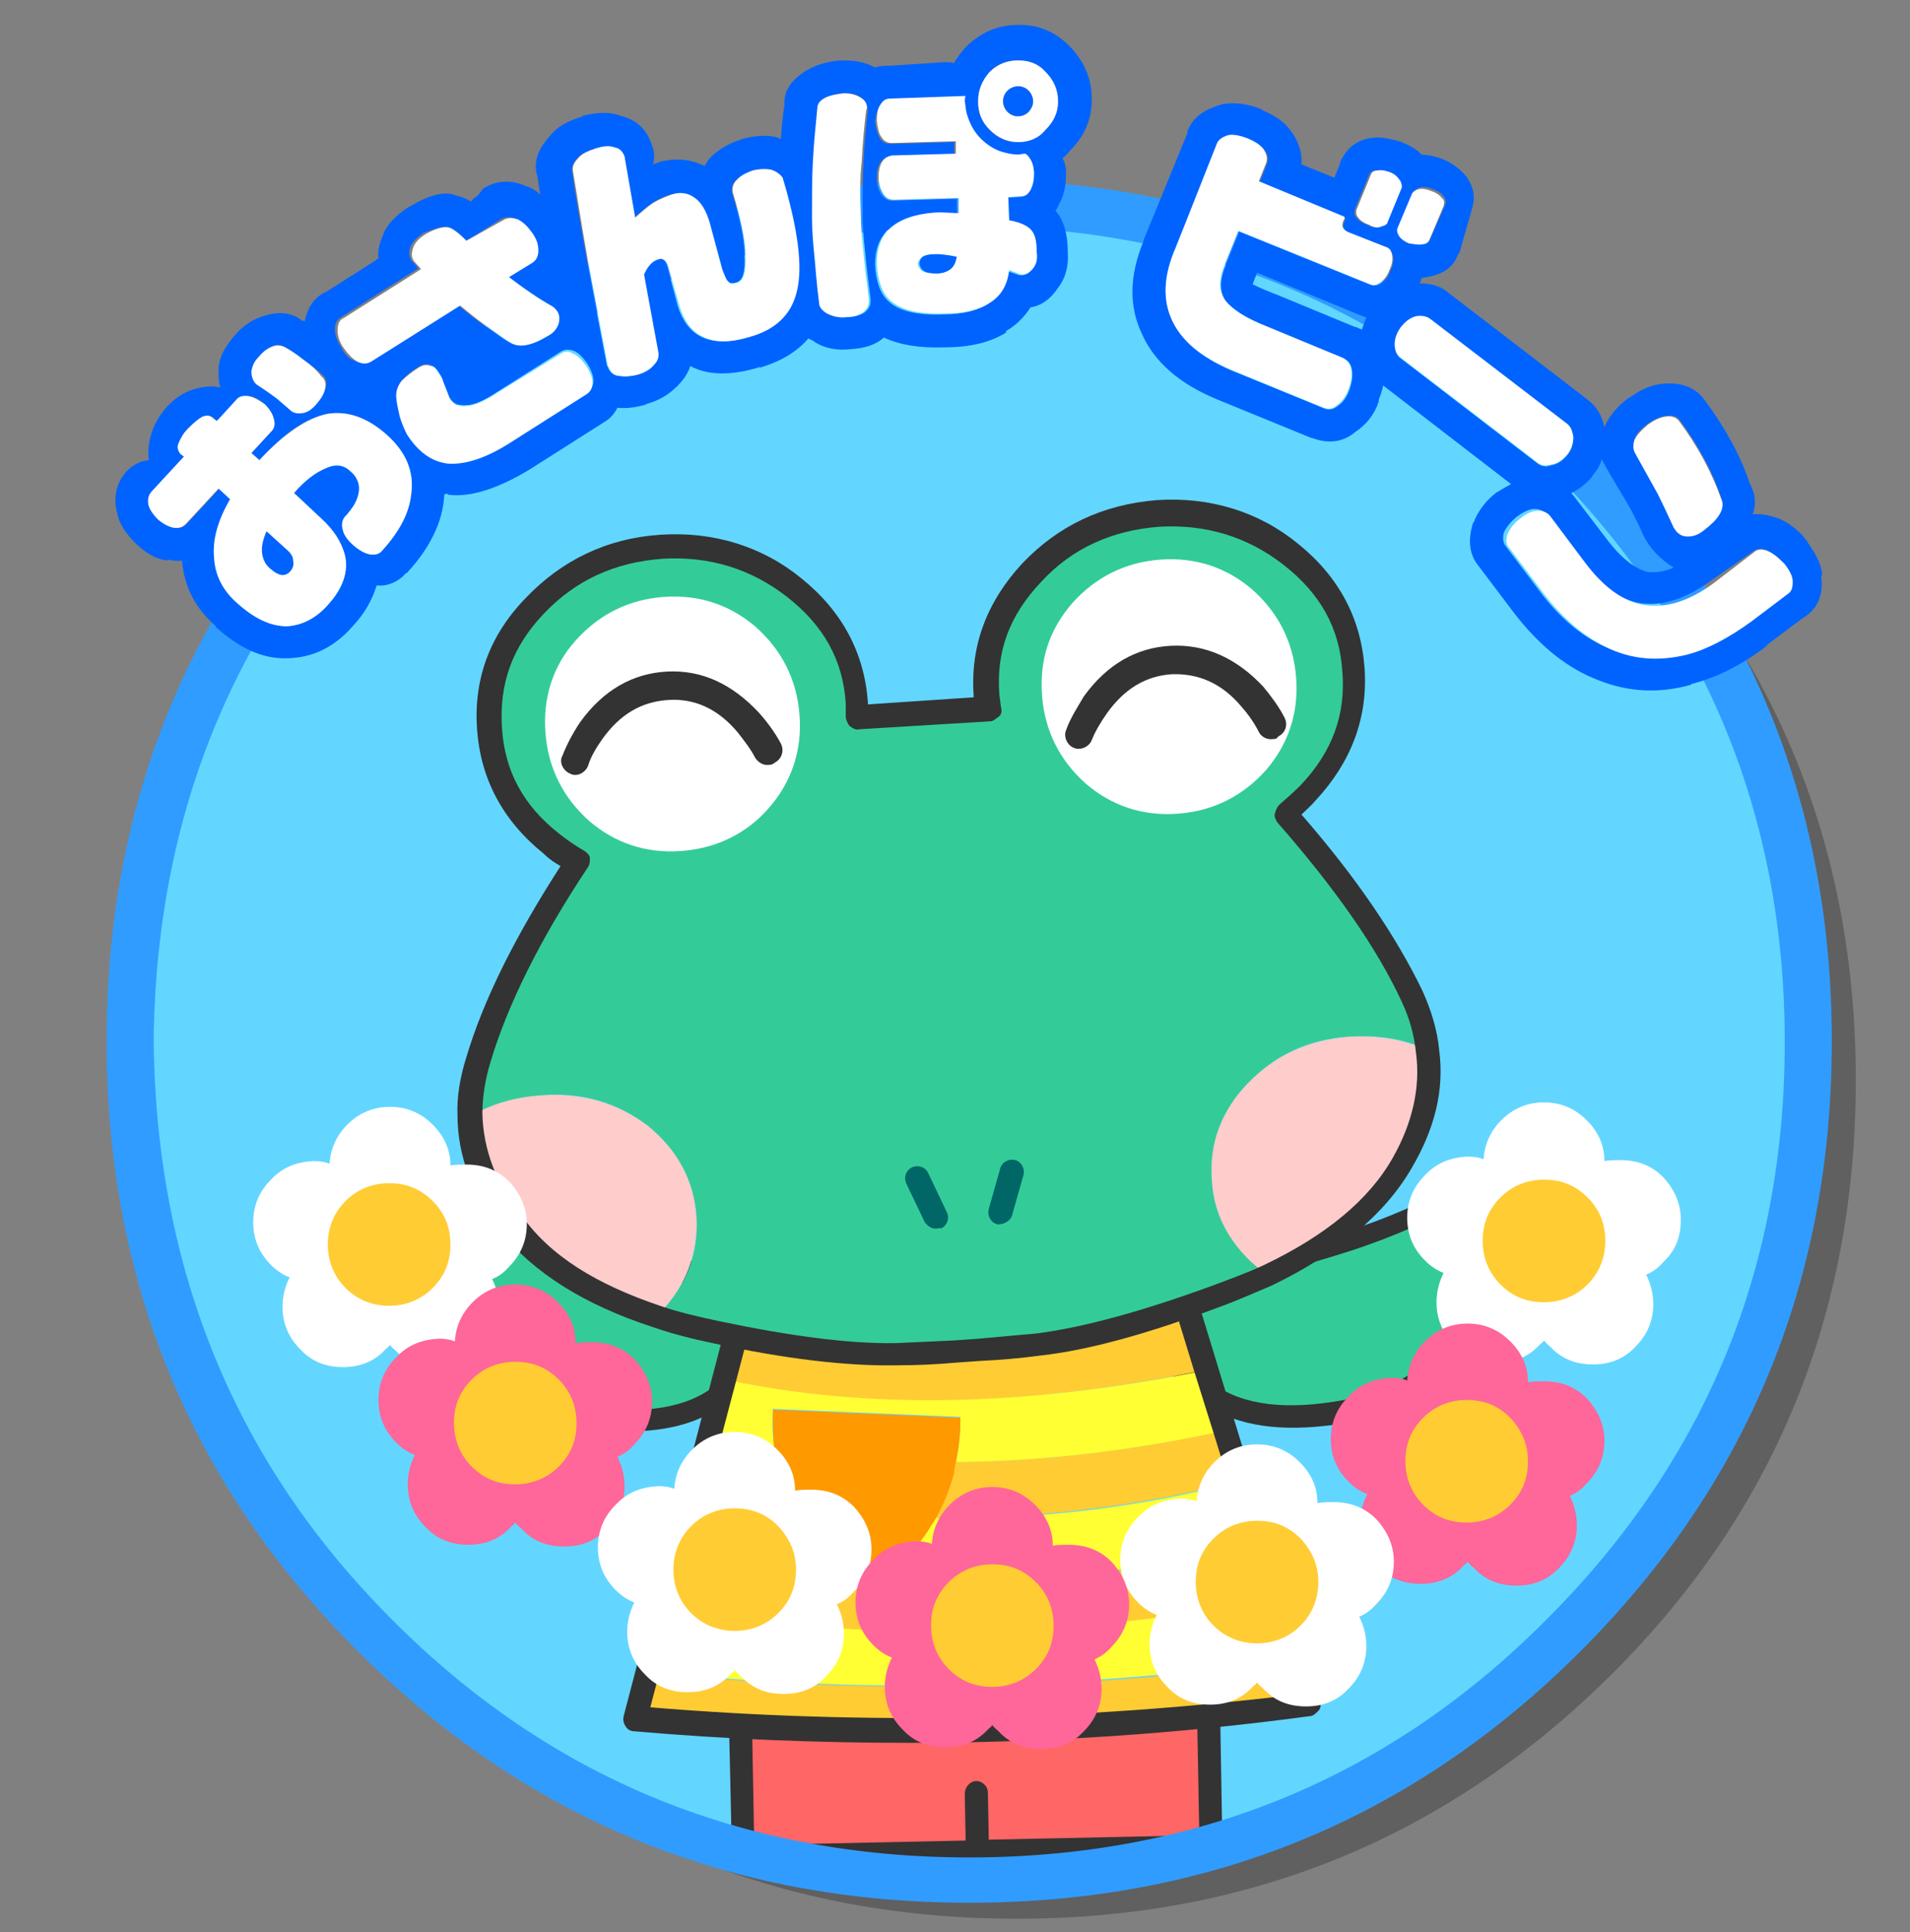 <?xml version="1.0" encoding="utf-8"?>
<!-- Generator: Adobe Illustrator 25.4.1, SVG Export Plug-In . SVG Version: 6.00 Build 0)  -->
<svg version="1.1" id="レイヤー_1" xmlns="http://www.w3.org/2000/svg" xmlns:xlink="http://www.w3.org/1999/xlink" x="0px"
	 y="0px" viewBox="0 0 215 217.5" style="enable-background:new 0 0 215 217.5;" xml:space="preserve">
<rect x="0" y="0" width="215" height="217.5" fill="#808080" stroke="none"/>
<style type="text/css">
	.st0{opacity:0.25;enable-background:new    ;}
	.st1{fill:#63D6FF;}
	.st2{fill:#FF6666;}
	.st3{fill:#333333;}
	.st4{fill:#33CC99;}
	.st5{fill:#FFCC33;}
	.st6{fill:#FFFF33;}
	.st7{fill:#FF9900;}
	.st8{fill:#FFCCCC;}
	.st9{fill:#006666;}
	.st10{fill:#FFFFFF;}
	.st11{fill:#FF6699;}
	.st12{fill:#319CFF;}
	.st13{fill:#0063FF;}
</style>
<g>
	<path class="st0" d="M181.4,54.8c-18.4-18.4-40.7-27.5-66.9-27.5S66,36.4,47.6,54.8s-27.5,40.6-27.5,66.9s9.2,48.5,27.5,66.9
		S88.3,216,114.5,216s48.5-9.2,66.9-27.5s27.5-40.6,27.5-66.9S199.8,73.1,181.4,54.8z"/>
	<path class="st1" d="M176,50.4c-18.4-18.4-40.7-27.5-66.9-27.5S60.6,32,42.2,50.4S14.6,91,14.6,117.2s9.2,48.5,27.5,66.9
		s40.7,27.5,66.9,27.5s48.5-9.2,66.9-27.5s27.5-40.6,27.5-66.9S194.4,68.7,176,50.4z"/>
	<path class="st2" d="M110.1,208.6l-26.5,0.5l-0.3-17.7l52.8-1l0.3,17.7L110.1,208.6L110,202L110.1,208.6z"/>
	<path class="st3" d="M83.7,210.5c-0.3,0-0.7-0.1-0.9-0.4c-0.3-0.2-0.4-0.6-0.4-0.9L82,191.4c0-0.7,0.6-1.4,1.3-1.4l0,0
		c0.7,0,1.3,0.6,1.3,1.3l0.3,16.4l23.8-0.5l-0.1-5.3c0-0.7,0.6-1.4,1.3-1.4l0,0c0.7,0,1.3,0.6,1.3,1.3l0.1,5.3l23.7-0.5l-0.3-16.4
		c0-0.7,0.6-1.4,1.3-1.4l0,0c0.7,0,1.3,0.6,1.3,1.3l0.3,17.7c0,0.4-0.1,0.7-0.4,1s-0.6,0.4-0.9,0.4l-26.4,0.5l0,0L83.7,210.5
		L83.7,210.5z"/>
	<path class="st4" d="M84.9,148.7c-1.1-2.7-3.6-4.5-7.4-5.3c-3.4-0.7-7.2-1.6-11.4-2.6c-4.2-1-8.8-2.6-13.8-5
		c-5-2.3-7.9-2.5-8.5-0.6s1.2,6.2,5.4,12.8c4.3,6.7,9.7,10.6,16.7,11.6c6.8,1,12,0.2,15.6-2.6C84.8,154.1,86,151.3,84.9,148.7z"/>
	<path class="st3" d="M65.5,160.7c-7.2-1.1-13.1-5.2-17.4-12.1c-5.9-9.3-6-12.3-5.5-14c0.2-0.9,0.8-1.5,1.7-1.9
		c1.7-0.8,4.4-0.3,8.5,1.7c4.9,2.3,9.5,3.9,13.6,4.9c4.2,1,8,1.9,11.3,2.6l0,0c4.3,1,7,3.1,8.3,6.2c1.3,3.2-0.1,6.5-4,9.6
		C78.3,160.8,72.7,161.8,65.5,160.7L65.5,160.7z M46.7,135.1c-0.9-0.1-1.3,0-1.5,0.1c-0.1,0.1-0.2,0.2-0.3,0.4
		c-0.2,0.7-0.2,3.2,5.3,11.8c4,6.3,9.2,10,15.8,10.9l0,0c6.5,1,11.4,0.2,14.6-2.4c4.5-3.6,3.5-5.9,3.2-6.7c-1-2.4-3.1-3.8-6.6-4.7
		c-3.4-0.7-7.2-1.6-11.4-2.6c-4.3-1-9-2.8-14.1-5C49.2,135.7,47.7,135.2,46.7,135.1z"/>
	<path class="st4" d="M131.9,148.7c1-2.6,3.4-4.6,7.2-5.6c3.4-0.8,7.1-1.9,11.4-3c4.2-1.1,8.7-3,13.6-5.5c4.9-2.4,7.8-2.8,8.5-0.9
		c0.6,1.9-0.9,6.3-4.9,13.1c-4,6.8-9.3,10.9-16.2,12.2c-6.8,1.4-12,0.6-15.7-2C132.3,154.2,131,151.5,131.9,148.7z"/>
	<path class="st3" d="M149.3,160.5c-6,0.7-10.7-0.2-14.1-2.7c-4.1-3-5.6-6.2-4.4-9.4c1.1-3.2,3.8-5.3,8.1-6.4l0,0
		c3.3-0.8,7.1-1.9,11.3-3c4.1-1.1,8.6-3,13.4-5.4c4.1-2,6.7-2.7,8.4-2.1c0.8,0.3,1.4,0.9,1.7,1.8c0.6,1.5,0.5,4.6-5,14.1
		c-4.1,7.2-9.9,11.4-16.9,12.8C150.9,160.3,150.1,160.4,149.3,160.5z M139.4,144.3c-3.4,0.9-5.5,2.6-6.3,4.9
		c-0.3,0.8-1.1,3.2,3.5,6.6c3.3,2.4,8.2,3,14.7,1.8c6.5-1.2,11.5-5,15.3-11.6c5.1-8.8,5-11.3,4.7-12.1c0-0.2-0.1-0.3-0.2-0.3
		c-0.4-0.1-2-0.4-6.4,1.9c-5,2.5-9.6,4.4-13.9,5.7C146.7,142.5,142.9,143.4,139.4,144.3z"/>
	<path class="st5" d="M74.7,181.4l1.5-5.8c22.3,3.4,44.3,3,65.8-1.3l1.8,5.7C121.2,184.4,98.1,184.9,74.7,181.4 M71.6,193.5l1.4-5.2
		c24.7,2.5,48.9,2,72.9-1.4l1.5,5.2C122.2,195.2,96.9,195.7,71.6,193.5 M87.3,164.3c0.3,2,0.8,3.8,1.5,5.5c-3.5-0.4-7.1-1-10.6-1.8
		l1.6-5.8c2.4,0.5,4.8,0.8,7.3,1.1C87.1,163.7,87.2,164,87.3,164.3 M81.6,155.3l1.5-5.8c17.4,2.2,34.4,1.8,51-1l1.7,5.7
		C115.4,158.4,97.3,158.8,81.6,155.3 M107.3,165.8c0.1-0.4,0.2-0.8,0.2-1.2c10-0.1,20.2-1.3,30.4-3.6l1.7,5.7
		c-11.5,2.9-23,4.3-34.5,4.2C106.1,169.4,106.8,167.7,107.3,165.8z"/>
	<path class="st6" d="M73,188.2l1.8-6.9c23.4,3.5,46.4,3.1,69.1-1.4l2,6.8C121.9,190.2,97.6,190.7,73,188.2 M83.1,149.6l1.2-4.4
		l48.5-1l1.3,4.4C117.5,151.4,100.5,151.7,83.1,149.6 M78.2,168c3.5,0.8,7,1.3,10.6,1.8c0.2,0.6,0.5,1.2,0.8,1.7
		c0.2,0.2,0.3,0.4,0.6,0.6c1.8,3,4.1,4.6,6.8,4.7c2.5,0.1,4.7-1,6.7-3.5c0.3-0.4,0.6-0.8,0.9-1.3c0.2-0.3,0.5-0.7,0.7-1.1
		c11.6,0.2,23.1-1.2,34.5-4.2l2.3,7.5c-21.5,4.3-43.4,4.7-65.8,1.3L78.2,168 M107.6,164.6c0.3-1.5,0.5-3,0.5-4.7c0-0.1,0-0.2,0-0.4
		L87,158.6c0,0.1,0,0.2,0,0.4c-0.1,1.5,0,3,0.2,4.3c-2.5-0.3-4.9-0.7-7.3-1.1l1.8-6.9c15.7,3.4,33.8,3.1,54.3-1.1l2.1,6.8
		C127.7,163.3,117.6,164.5,107.6,164.6z"/>
	<path class="st7" d="M107.6,164.6c-0.1,0.4-0.2,0.8-0.2,1.2c-0.5,1.9-1.2,3.6-2.1,5.2c-0.2,0.4-0.5,0.7-0.7,1.1
		c-0.3,0.5-0.6,0.9-0.9,1.3c-2,2.4-4.2,3.6-6.7,3.5c-2.7-0.1-5-1.7-6.8-4.7c-0.2-0.2-0.4-0.4-0.6-0.6c-0.3-0.5-0.5-1.1-0.8-1.7
		c-0.8-1.7-1.3-3.5-1.5-5.5c-0.1-0.3-0.1-0.6-0.1-1c-0.2-1.4-0.2-2.8-0.2-4.3c0-0.1,0-0.2,0-0.4l21.1,0.9c0,0.1,0,0.3,0,0.4
		C108.1,161.6,107.9,163.1,107.6,164.6z"/>
	<path class="st3" d="M102.4,196.2c-10.3,0-20.7-0.4-31-1.3c-0.4,0-0.8-0.2-1-0.6c-0.2-0.3-0.3-0.7-0.2-1.1l11.5-44l0,0l0,0l0,0
		l1.2-4.4c0.2-0.7,0.9-1.2,1.6-1s1.1,0.9,1,1.6l-12.3,46.8c24.1,2,48.4,1.5,72.4-1.4l-7.2-23.7l0,0l-1.8-5.8l0,0l-2.1-6.7l0,0
		l-3.1-10.1c-0.2-0.7,0.2-1.5,0.9-1.7s1.5,0.2,1.7,0.9l6.9,22.6l0,0l7.7,25.2c0.1,0.4,0.1,0.8-0.2,1.1s-0.6,0.6-1,0.6
		C132.6,195.2,117.5,196.2,102.4,196.2z"/>
	<path class="st8" d="M142.7,143.5c-0.3-0.2-0.5-0.3-0.8-0.5c-3.5-2.7-5.3-6.1-5.5-10.2c-0.3-4.1,1-7.8,4.1-10.9
		c3-3.1,6.8-4.8,11.3-5.2c3.2-0.2,6.2,0.3,8.9,1.5c0.5,4.2-0.5,8.3-2.7,12.5C155,135.9,150,140,142.7,143.5 M52.9,125.7
		c2.3-1.4,5-2.2,8-2.4c4.5-0.3,8.6,0.8,12,3.4c3.4,2.7,5.3,6.1,5.5,10.2c0.2,4.1-1.1,7.8-4.1,10.9c-0.2,0.1-0.3,0.2-0.5,0.4
		c-7.4-2.3-12.9-5.7-16.4-10.2C54.5,134.1,52.9,129.9,52.9,125.7z"/>
	<path class="st4" d="M96.4,79.3c0,0.5,0,1,0,1.5l14.8-1.1c-0.2-0.5-0.2-1-0.2-1.5c-0.4-5.2,1.3-9.8,5.1-13.8
		c3.7-4,8.5-6.2,14.2-6.6c5.7-0.4,10.7,1.2,15.1,4.5c4.3,3.4,6.6,7.7,7,13c0.4,5.2-1.4,9.9-5.1,13.8c-0.8,0.9-1.7,1.6-2.6,2.3
		c6.6,7.4,11.4,14.3,14.3,20.6c1,2.1,1.5,4.1,1.7,6.2c-2.7-1.3-5.6-1.7-8.9-1.5c-4.6,0.3-8.3,2.1-11.3,5.2c-3,3.1-4.4,6.8-4.1,10.9
		c0.2,4.1,2.2,7.5,5.5,10.2c0.2,0.2,0.4,0.3,0.8,0.5c-1.9,0.9-3.9,1.7-6,2.5c-7.9,2.9-14.5,4.7-19.9,5.3c-2.2,0.3-4.5,0.5-6.6,0.6
		c-0.1,0-0.3,0-0.4,0.1l-2.1,0.2c-0.1,0-0.2,0-0.3,0c-2.2,0.2-4.4,0.3-6.6,0.3c-5.4,0.1-12.3-0.8-20.4-2.5c-2.4-0.5-4.6-1-6.6-1.8
		c0.1-0.1,0.3-0.2,0.5-0.4c3-3.1,4.4-6.8,4.1-10.9c-0.3-4.1-2.2-7.5-5.5-10.2c-3.5-2.6-7.4-3.8-12-3.4c-3,0.2-5.7,1-8,2.4
		c-0.1-2,0.3-4.1,0.9-6.2c2-6.6,5.8-14,11.3-22.4c-1.1-0.6-2.1-1.2-3-1.9c-4.3-3.4-6.6-7.7-7-13c-0.4-5.2,1.3-9.8,5-13.8
		c3.8-4,8.6-6.2,14.3-6.6c5.7-0.4,10.7,1.2,15.1,4.5C93.7,69.7,96.1,74.1,96.4,79.3 M103.3,132.5l2.1,4.4L103.3,132.5 M114,131.8
		l-1.3,4.6L114,131.8z"/>
	<path class="st3" d="M117.1,152.6c-2.2,0.3-4.5,0.5-6.7,0.6l-2.8,0.2c-2.2,0.2-4.5,0.3-6.7,0.3c-5.5,0.1-12.5-0.7-20.7-2.5
		c-2.4-0.5-4.7-1.1-6.7-1.8c-7.7-2.5-13.4-6.1-17.1-10.7c-3.2-4.1-4.9-8.6-4.9-13.1l0,0c-0.1-2.1,0.3-4.4,1-6.6
		c1.9-6.4,5.5-13.6,10.6-21.5c-0.7-0.4-1.3-0.8-1.9-1.4c-4.6-3.7-7.1-8.4-7.5-14c-0.4-5.6,1.4-10.6,5.5-14.8c4-4.2,9.1-6.7,15.1-7.1
		s11.5,1.3,15.9,4.9c4.6,3.7,7.1,8.4,7.5,14c0,0.1,0,0.2,0,0.2l11.9-0.8c0-0.1,0-0.1,0-0.2c-0.4-5.6,1.5-10.6,5.5-14.9
		c4-4.2,9-6.6,15.1-7.1c6-0.4,11.5,1.3,15.9,4.9c4.6,3.7,7.1,8.4,7.5,14c0.4,5.6-1.5,10.6-5.5,14.9c-0.5,0.6-1.1,1.1-1.6,1.6
		c6.2,7.1,10.7,13.8,13.6,19.8c1,2.2,1.7,4.5,1.9,6.7c0.6,4.5-0.5,8.9-3.1,13.3c-3,5.2-8.3,9.6-15.7,13.2l0,0
		c-1.9,0.8-3.9,1.7-6.1,2.5C129.3,150.1,122.6,152,117.1,152.6z M74.3,147L74.3,147c2,0.7,4.2,1.2,6.5,1.7
		c8.1,1.7,14.8,2.6,20.1,2.5c2.2-0.1,4.4-0.2,6.5-0.3l2.8-0.2c2.2-0.2,4.4-0.4,6.6-0.6c5.3-0.7,11.8-2.5,19.5-5.3
		c2.1-0.8,4.1-1.5,6-2.4c6.9-3.3,11.8-7.3,14.5-12.1c2.2-3.9,3.1-7.9,2.6-11.7l0,0c-0.2-2-0.7-3.9-1.6-5.8
		c-2.8-6.1-7.6-12.9-14-20.2c-0.2-0.3-0.4-0.7-0.3-1s0.2-0.7,0.5-1c0.8-0.7,1.6-1.4,2.4-2.2c3.6-3.8,5.1-8,4.7-12.8
		c-0.3-4.9-2.5-8.8-6.6-12s-8.8-4.6-14-4.3c-5.3,0.4-9.8,2.4-13.3,6.2c-3.6,3.8-5.1,7.9-4.7,12.8c0.1,0.5,0.1,1,0.2,1.4
		c0.1,0.4,0,0.8-0.3,1s-0.6,0.5-0.9,0.5l-14.8,0.9c-0.4,0.1-0.7-0.1-1.1-0.4c-0.2-0.3-0.4-0.7-0.4-1.1c0-0.5,0-0.9,0-1.4
		c-0.3-4.9-2.5-8.8-6.6-12s-8.8-4.6-14-4.3c-5.4,0.4-9.8,2.4-13.4,6.2c-3.6,3.8-5,7.9-4.7,12.8c0.3,4.9,2.4,8.8,6.5,12
		c0.9,0.7,1.9,1.4,2.8,1.9c0.3,0.2,0.6,0.5,0.6,0.8c0,0.3,0,0.7-0.2,1c-5.4,8.1-9.1,15.6-11,22c-0.6,2-0.9,3.9-0.9,5.8l0,0
		c0.1,3.9,1.5,7.9,4.4,11.4C61.9,141.4,67.2,144.6,74.3,147z"/>
	<path class="st9" d="M112.7,137.8c-0.2,0-0.4,0.1-0.5,0c-0.7-0.2-1.1-1-0.9-1.7l1.3-4.6c0.2-0.7,1-1.1,1.7-0.9
		c0.7,0.2,1.1,1,0.9,1.7l-1.3,4.6C113.7,137.4,113.2,137.7,112.7,137.8z M105.5,138.3c-0.6,0.1-1.1-0.3-1.4-0.7l-2.1-4.4
		c-0.3-0.7,0-1.5,0.7-1.8s1.5,0,1.8,0.7l2.1,4.4c0.3,0.7,0,1.5-0.7,1.8C105.8,138.2,105.6,138.3,105.5,138.3z"/>
	<path class="st10" d="M59.3,137.8c0-1.8-0.7-3.4-2-4.8c-1.3-1.3-2.9-1.9-4.8-1.9c-0.6,0-1.2,0-1.8,0.1c0-1.8-0.7-3.3-2-4.6
		s-2.9-2-4.8-2c-1.9,0-3.5,0.7-4.8,2c-1.2,1.2-1.9,2.7-2,4.4c-0.5-0.2-1.1-0.3-1.8-0.3c-1.9,0.1-3.5,0.7-4.8,2.1
		c-1.3,1.3-2,2.9-2,4.8c0,1.9,0.7,3.5,2,4.8c0.6,0.6,1.3,1.1,2.1,1.4c-0.5,1-0.8,2.1-0.8,3.3c0,1.9,0.7,3.5,2,4.8
		c1.3,1.4,2.9,2,4.8,2c1.9,0,3.5-0.6,4.8-2c0.2-0.2,0.4-0.3,0.5-0.5c0.2,0.3,0.5,0.5,0.7,0.7c1.3,1.4,2.9,2,4.8,2
		c1.9,0,3.5-0.6,4.8-2c1.3-1.3,2-2.9,2-4.8c0-1.2-0.3-2.3-0.8-3.3c0.7-0.3,1.3-0.7,1.9-1.4C58.6,141.3,59.3,139.7,59.3,137.8z"/>
	<path class="st5" d="M48.7,135.2c-1.4-1.4-3-2-4.9-2s-3.6,0.7-4.9,2s-2,3-2,4.9s0.7,3.6,2,4.9s3,2,4.9,2s3.6-0.7,4.9-2
		c1.4-1.4,2-3,2-4.9S50.1,136.6,48.7,135.2z"/>
	<path class="st10" d="M189.2,137.3c0-1.8-0.7-3.4-2-4.8c-1.3-1.3-2.9-1.9-4.8-1.9c-0.6,0-1.2,0-1.8,0.1c0-1.8-0.7-3.3-2-4.6
		s-2.9-2-4.8-2c-1.9,0-3.5,0.7-4.8,2c-1.2,1.2-1.9,2.7-2,4.4c-0.5-0.2-1.1-0.3-1.8-0.3c-1.9,0.1-3.5,0.7-4.8,2.1
		c-1.3,1.3-2,2.9-2,4.8c0,1.9,0.7,3.5,2,4.8c0.6,0.6,1.3,1.1,2.1,1.4c-0.5,1-0.8,2.1-0.8,3.3c0,1.9,0.7,3.5,2,4.8
		c1.3,1.4,2.9,2,4.8,2c1.9,0,3.5-0.6,4.8-2c0.2-0.2,0.4-0.3,0.5-0.5c0.2,0.3,0.5,0.5,0.7,0.7c1.3,1.4,2.9,2,4.8,2
		c1.9,0,3.5-0.6,4.8-2c1.3-1.3,2-2.9,2-4.8c0-1.2-0.3-2.3-0.8-3.3c0.7-0.3,1.3-0.7,1.9-1.4C188.6,140.8,189.2,139.3,189.2,137.3z"/>
	<path class="st5" d="M178.7,134.8c-1.4-1.4-3-2-4.9-2s-3.6,0.7-4.9,2c-1.4,1.4-2,3-2,4.9s0.7,3.6,2,4.9c1.4,1.4,3,2,4.9,2
		s3.6-0.7,4.9-2s2-3,2-4.9S180.1,136.2,178.7,134.8z"/>
	<path class="st10" d="M120.7,67.9c2.6-2.9,5.9-4.6,9.9-4.9c4-0.3,7.5,0.9,10.4,3.4c2.9,2.6,4.6,5.9,4.9,9.9c0.3,4-0.9,7.5-3.4,10.4
		c-2.6,2.9-5.9,4.6-9.9,4.9c-4,0.3-7.5-0.9-10.4-3.4c-2.9-2.6-4.6-5.9-4.9-9.9C117,74.3,118.1,70.9,120.7,67.9z"/>
	<path class="st10" d="M64.8,72.1c2.6-2.9,5.9-4.6,9.9-4.9c4-0.3,7.5,0.9,10.4,3.4c2.9,2.6,4.6,5.9,4.9,9.9c0.3,4-0.9,7.5-3.4,10.4
		s-5.9,4.6-9.9,4.9c-4,0.3-7.5-0.9-10.4-3.4c-2.9-2.6-4.6-5.9-4.9-9.9C61.1,78.6,62.2,75,64.8,72.1z"/>
	<path class="st11" d="M180.6,162.2c0-1.8-0.7-3.4-2-4.8c-1.3-1.3-2.9-1.9-4.8-1.9c-0.6,0-1.2,0-1.8,0.1c0-1.8-0.7-3.3-2-4.6
		s-2.9-2-4.8-2c-1.9,0-3.5,0.7-4.8,2c-1.2,1.2-1.9,2.7-2,4.4c-0.5-0.2-1.1-0.3-1.8-0.3c-1.9,0.1-3.5,0.7-4.8,2.1
		c-1.3,1.3-2,2.9-2,4.8c0,1.9,0.7,3.5,2,4.8c0.6,0.6,1.3,1.1,2.1,1.4c-0.5,1-0.8,2.1-0.8,3.3c0,1.9,0.7,3.5,2,4.8
		c1.3,1.4,2.9,2,4.8,2c1.9,0,3.5-0.6,4.8-2c0.2-0.2,0.4-0.3,0.5-0.5c0.2,0.3,0.5,0.5,0.7,0.7c1.3,1.4,2.9,2,4.8,2
		c1.9,0,3.5-0.6,4.8-2c1.3-1.3,2-2.9,2-4.8c0-1.2-0.3-2.3-0.8-3.3c0.7-0.3,1.3-0.7,1.9-1.4C179.9,165.7,180.6,164.1,180.6,162.2z"/>
	<path class="st5" d="M170,159.6c-1.4-1.4-3-2-4.9-2s-3.6,0.7-4.9,2c-1.4,1.4-2,3-2,4.9s0.7,3.6,2,4.9c1.4,1.4,3,2,4.9,2
		s3.6-0.7,4.9-2c1.4-1.4,2-3,2-4.9S171.3,161,170,159.6z"/>
	<path class="st10" d="M156.9,175.8c0-1.8-0.7-3.4-2-4.8c-1.3-1.3-2.9-1.9-4.8-1.9c-0.6,0-1.2,0-1.8,0.1c0-1.8-0.7-3.3-2-4.6
		s-2.9-2-4.8-2c-1.9,0-3.5,0.7-4.8,2c-1.2,1.2-1.9,2.7-2,4.4c-0.5-0.2-1.1-0.3-1.8-0.3c-1.9,0.1-3.5,0.7-4.8,2.1
		c-1.3,1.3-2,2.9-2,4.8c0,1.9,0.7,3.5,2,4.8c0.6,0.6,1.3,1.1,2.1,1.4c-0.5,1-0.8,2.1-0.8,3.3c0,1.9,0.7,3.5,2,4.8
		c1.3,1.4,2.9,2,4.8,2c1.9,0,3.5-0.6,4.8-2c0.2-0.2,0.4-0.3,0.5-0.5c0.2,0.3,0.5,0.5,0.7,0.7c1.3,1.4,2.9,2,4.8,2
		c1.9,0,3.5-0.6,4.8-2c1.3-1.3,2-2.9,2-4.8c0-1.2-0.3-2.3-0.8-3.3c0.7-0.3,1.3-0.7,1.9-1.4C156.2,179.3,156.9,177.7,156.9,175.8z"/>
	<path class="st5" d="M146.4,173.2c-1.4-1.4-3-2-4.9-2s-3.6,0.7-4.9,2c-1.4,1.4-2,3-2,4.9s0.7,3.6,2,4.9s3,2,4.9,2s3.6-0.7,4.9-2
		s2-3,2-4.9S147.7,174.6,146.4,173.2z"/>
	<path class="st3" d="M86.6,86.1c-0.6,0.1-1.2-0.2-1.6-0.8c-0.5-1-1.3-2-2-2.9c-2.2-2.6-4.8-3.8-7.8-3.6c-3,0.2-5.4,1.6-7.4,4.4
		c-0.7,1-1.3,2-1.6,3c-0.3,0.8-1.3,1.3-2,0.9c-0.8-0.3-1.3-1.3-0.9-2c0.5-1.3,1.2-2.6,2-3.8c2.6-3.6,5.9-5.5,9.8-5.7
		c3.9-0.2,7.3,1.4,10.3,4.6c0.9,1,1.8,2.2,2.5,3.5c0.4,0.8,0.1,1.7-0.6,2.1C86.9,86.1,86.8,86.1,86.6,86.1z"/>
	<path class="st3" d="M143.3,83.2c-0.6,0.1-1.3-0.2-1.6-0.8c-0.5-1-1.2-2-2-2.9c-2.2-2.6-4.8-3.7-7.8-3.6c-2.9,0.2-5.3,1.6-7.3,4.4
		c-0.7,1-1.3,2-1.7,3c-0.3,0.8-1.3,1.2-2,0.9c-0.8-0.3-1.2-1.3-0.9-2c0.5-1.4,1.3-2.6,2-3.8c2.6-3.6,5.9-5.5,9.8-5.7
		c3.9-0.2,7.4,1.4,10.4,4.6c0.9,1.1,1.8,2.3,2.4,3.5c0.4,0.8,0.1,1.7-0.7,2.1C143.7,83.2,143.5,83.2,143.3,83.2z"/>
	<path class="st11" d="M73.4,157.8c0-1.8-0.7-3.4-2-4.8c-1.3-1.3-2.9-1.9-4.8-1.9c-0.6,0-1.2,0-1.8,0.1c0-1.8-0.7-3.3-2-4.6
		c-1.3-1.3-2.9-2-4.8-2c-1.9,0-3.5,0.7-4.8,2c-1.2,1.2-1.9,2.7-2,4.4c-0.5-0.2-1.1-0.3-1.8-0.3c-1.9,0.1-3.5,0.7-4.8,2.1
		c-1.3,1.3-2,2.9-2,4.8c0,1.9,0.7,3.5,2,4.8c0.6,0.6,1.3,1.1,2.1,1.4c-0.5,1-0.8,2.1-0.8,3.3c0,1.9,0.7,3.5,2,4.8
		c1.3,1.4,2.9,2,4.8,2c1.9,0,3.5-0.6,4.8-2c0.2-0.2,0.4-0.3,0.5-0.5c0.2,0.3,0.5,0.5,0.7,0.7c1.3,1.4,2.9,2,4.8,2s3.5-0.6,4.8-2
		c1.3-1.3,2-2.9,2-4.8c0-1.2-0.3-2.3-0.8-3.3c0.7-0.3,1.3-0.7,1.9-1.4C72.7,161.3,73.4,159.7,73.4,157.8z"/>
	<path class="st5" d="M62.9,155.3c-1.4-1.4-3-2-4.9-2s-3.6,0.7-4.9,2c-1.4,1.4-2,3-2,4.9s0.7,3.6,2,4.9c1.4,1.4,3,2,4.9,2
		s3.6-0.7,4.9-2c1.4-1.4,2-3,2-4.9S64.2,156.6,62.9,155.3z"/>
	<path class="st10" d="M98.1,174.4c0-1.8-0.7-3.4-2-4.8c-1.3-1.3-2.9-1.9-4.8-1.9c-0.6,0-1.2,0-1.8,0.1c0-1.8-0.7-3.3-2-4.6
		s-2.9-2-4.8-2s-3.5,0.7-4.8,2c-1.2,1.2-1.9,2.7-2,4.4c-0.5-0.2-1.1-0.3-1.8-0.3c-1.9,0.1-3.5,0.7-4.8,2.1c-1.3,1.3-2,2.9-2,4.8
		c0,1.9,0.7,3.5,2,4.8c0.6,0.6,1.3,1.1,2.1,1.4c-0.5,1-0.8,2.1-0.8,3.3c0,1.9,0.7,3.5,2,4.8c1.3,1.4,2.9,2,4.8,2s3.5-0.6,4.8-2
		c0.2-0.2,0.4-0.3,0.5-0.5c0.2,0.3,0.5,0.5,0.7,0.7c1.3,1.4,2.9,2,4.8,2s3.5-0.6,4.8-2c1.3-1.3,2-2.9,2-4.8c0-1.2-0.3-2.3-0.8-3.3
		c0.7-0.3,1.3-0.7,1.9-1.4C97.4,177.9,98.1,176.3,98.1,174.4z"/>
	<path class="st5" d="M87.6,171.8c-1.4-1.4-3-2-4.9-2s-3.6,0.7-4.9,2s-2,3-2,4.9s0.7,3.6,2,4.9s3,2,4.9,2s3.6-0.7,4.9-2
		c1.4-1.4,2-3,2-4.9S88.9,173.2,87.6,171.8z"/>
	<path class="st11" d="M127.1,180.6c0-1.8-0.7-3.4-2-4.8c-1.3-1.3-2.9-1.9-4.8-1.9c-0.6,0-1.2,0-1.8,0.1c0-1.8-0.7-3.3-2-4.6
		s-2.9-2-4.8-2s-3.5,0.7-4.8,2c-1.2,1.2-1.9,2.7-2,4.4c-0.5-0.2-1.1-0.3-1.8-0.3c-1.9,0.1-3.5,0.7-4.8,2.1c-1.3,1.3-2,2.9-2,4.8
		c0,1.9,0.7,3.5,2,4.8c0.6,0.6,1.3,1.1,2.1,1.4c-0.5,1-0.8,2.1-0.8,3.3c0,1.9,0.7,3.5,2,4.8c1.3,1.4,2.9,2,4.8,2s3.5-0.6,4.8-2
		c0.2-0.2,0.4-0.3,0.5-0.5c0.2,0.3,0.5,0.5,0.7,0.7c1.3,1.4,2.9,2,4.8,2s3.5-0.6,4.8-2c1.3-1.3,2-2.9,2-4.8c0-1.2-0.3-2.3-0.8-3.3
		c0.7-0.3,1.3-0.7,1.9-1.4C126.4,184.1,127.1,182.5,127.1,180.6z"/>
	<path class="st5" d="M116.6,178.1c-1.4-1.4-3-2-4.9-2s-3.6,0.7-4.9,2c-1.4,1.4-2,3-2,4.9s0.7,3.6,2,4.9c1.4,1.4,3,2,4.9,2
		s3.6-0.7,4.9-2c1.4-1.4,2-3,2-4.9S117.9,179.4,116.6,178.1z"/>
	<path class="st12" d="M177.9,48.5c-18.9-18.9-41.8-28.3-68.8-28.3s-49.9,9.4-68.8,28.3S12,90.3,12,117.2s9.4,49.9,28.3,68.7
		c18.9,18.9,41.8,28.3,68.8,28.3s49.9-9.4,68.8-28.3s28.3-41.8,28.3-68.7C206.2,90.3,196.7,67.4,177.9,48.5 M109.1,25.5
		c25.5,0,47.2,8.9,65,26.8c17.8,17.8,26.8,39.5,26.8,65s-8.9,47.1-26.8,65c-17.8,17.9-39.5,26.8-65,26.8s-47.2-8.9-65-26.8
		c-17.6-17.6-26.5-39.3-26.8-65v-1c0.5-25.3,9.4-46.6,26.8-63.9C61.9,34.4,83.6,25.5,109.1,25.5z"/>
	<path class="st13" d="M100.2,7.4c-0.6,0-1.2,0-1.7,0.2c-0.9-0.5-2-0.8-3.5-0.8c-0.1,0-0.2,0-0.3,0c-1.4,0.1-2.5,0.4-3.5,0.9
		c0,0-0.1,0.1-0.2,0.1c-1.9,1.1-2.8,2.4-2.7,4c-0.2,1.3-0.3,2.5-0.4,3.8h-0.1c-0.1,0-0.1,0-0.2-0.1c-1-0.3-2.3-0.3-3.9,0.1
		c-0.1,0-0.2,0.1-0.3,0.1c-1.5,0.5-2.6,1.2-3.4,2c-0.3,0.3-0.5,0.7-0.7,1c-0.1-0.1-0.2-0.1-0.4-0.2c-1.4-0.6-2.9-0.7-4.6-0.3
		c-0.1,0-0.1,0-0.2,0.1c-0.2,0.1-0.4,0.1-0.6,0.2c0.2-0.7,0.2-1.4-0.1-2.1c-0.5-1.7-1.6-2.8-3.3-3.3H70c-1.1-0.5-2.5-0.5-4.3-0.1
		c0,0-0.1,0-0.1,0.1c-1.7,0.5-2.9,1.2-3.6,2.1c-1.5,1.6-2,3.1-1.5,4.7c0.1,0.6,0.2,1.3,0.3,2c-0.4-0.4-0.9-0.7-1.4-0.9h-0.1
		c-1.7-0.8-3.3-0.7-4.7,0.1c-0.1,0.1-0.1,0.1-0.2,0.1L53.8,22c-0.3,0.2-0.6,0.4-0.8,0.7c-0.6-0.4-1.2-0.6-1.7-0.7
		c-1.2-0.5-2.9-0.1-5.1,1.2c0,0-0.1,0.1-0.2,0.1c-1.5,1-2.5,2-2.9,3.2c-0.4,0.9-0.6,1.8-0.5,2.6c-0.1,0-0.2,0.1-0.3,0.2l-5.5,3.5
		c-1.4,0.6-2.2,1.8-2.5,3.4c0,0-0.1-0.1-0.2-0.1H34c-1.2-1-2.8-1.1-4.7-0.4c-1.1,0.4-2.1,1.1-3,2.2l0,0c-1,1.2-1.6,2.3-1.7,3.5
		c0,0.1,0,0.2,0,0.2c0,0.8,0,1.4,0.2,2c-0.3,0-0.5-0.1-0.8-0.1c-2.1,0-3.9,0.8-5.3,2.4c-1.3,1.5-2,3.2-2,5.2c0,0.2,0,0.5,0.1,0.7
		h-0.1c-1,0.1-1.8,0.6-2.5,1.3c-1.1,1.3-1.5,2.9-1,4.7c0.2,1.1,0.9,2.2,2,3.3c0.1,0.1,0.1,0.1,0.2,0.2c1.2,1.1,2.3,1.7,3.5,1.8V63
		c0.6,0.1,1.1,0.2,1.6,0.1c0.2,2.9,1.5,5.4,3.8,7.4v0.1c2.7,2.4,5.3,3.6,8,3.5c0,0,0.1,0,0.2,0c2.7-0.1,5.1-1.2,7.2-3.6
		c1.4-1.5,2.2-3,2.7-4.6c0.8,0.1,1.6-0.1,2.4-0.6c0.3-0.2,0.6-0.4,0.8-0.7c0.1,0,0.1-0.1,0.2-0.1c2.6-2.8,4-5.7,4.2-8.6
		c0-0.1,0-0.2,0.1-0.3c0.1,0,0.1,0,0.2,0c0.1,0,0.1,0,0.2,0.1c2.5,0.3,5.6-0.7,9.2-2.9l0,0l8.5-5.4c0.6-0.4,1-0.9,1.3-1.5
		c0.9,0.1,1.9,0,3-0.3c0.1,0,0.1,0,0.2-0.1c1.5-0.4,2.6-1.1,3.5-2c0.1,0,0.1-0.1,0.1-0.1c0.7-0.7,1.2-1.5,1.4-2.2
		c2,1.1,4.7,1.1,7.9,0.1l-0.1,0.1c2.4-0.7,4.2-1.8,5.5-3.3c0.2,0.1,0.4,0.2,0.6,0.3c0,0,0,0,0.1,0.1c1.1,0.7,2.5,1,4.1,0.8
		c1.6-0.1,2.8-0.5,3.7-1.3c1.7,0.8,3.9,1.2,6.8,1.1l0,0c3,0,5.3-0.6,7-1.7l-0.1-0.1c1.2-0.7,2.1-1.6,2.8-2.7c1.3-0.2,2.3-1,3.1-2.2
		c0.8-1,1.2-2.4,1.1-3.9c0-2.2-0.5-3.8-1.4-4.8c0.1-0.1,0.2-0.2,0.2-0.3c0.1-0.1,0.1-0.2,0.2-0.4c0.6-1,0.8-2.2,0.8-3.5
		c0-0.6-0.1-1.2-0.4-1.7c0.3-0.2,0.6-0.5,0.8-0.8c0,0,0.1,0,0.1-0.1c1.6-1.6,2.4-3.5,2.4-5.7c0-2.3-0.8-4.2-2.4-5.9c0,0,0,0-0.1-0.1
		c-1.6-1.6-3.4-2.4-5.6-2.4c-0.1,0-0.1,0-0.2,0c-2.2,0-4.1,0.8-5.8,2.4c0,0,0,0.1-0.1,0.1c-0.5,0.6-1,1.2-1.3,1.8
		C107.1,7,106.7,7,106.3,7L100.2,7.4 M96.9,11c0.5,0.3,0.7,0.7,0.7,1.2l0.1,0.2c-0.2,1.7-0.4,3.7-0.5,5.8c-0.1,1.7-0.1,3.7-0.1,6
		c0,1.1,0.1,2.5,0.3,4.3c0.1,1.2,0.3,2.9,0.6,5.2v0.2c0,0.5-0.2,0.9-0.7,1.3c-0.5,0.3-1.1,0.5-1.9,0.5c-0.8,0.1-1.5-0.1-2.1-0.4
		c-0.6-0.3-0.9-0.7-0.9-1.2c-0.3-2.3-0.5-4-0.5-5c-0.2-1.9-0.3-3.4-0.3-4.6c-0.1-2.4-0.1-4.5,0.1-6.3c0.1-2,0.2-4,0.5-6
		c0-0.5,0.3-0.8,0.9-1.2c0.6-0.3,1.3-0.5,2.1-0.5C95.8,10.5,96.5,10.6,96.9,11 M99.1,11.8c0.3-0.5,0.6-0.7,1.1-0.7l8.3-0.2
		c0,0.2,0,0.4-0.1,0.6c0,0.5,0.1,0.9,0.2,1.3c0.2,1.1,0.8,2.1,1.6,2.9c0.8,0.8,1.7,1.3,2.8,1.6c0.5,0.1,0.9,0.2,1.4,0.2
		c0.3,0,0.6,0,0.8-0.1c0.2,0.1,0.4,0.3,0.5,0.5c0.3,0.5,0.5,1.1,0.5,1.8c0,0.7-0.1,1.3-0.4,1.8s-0.7,0.7-1,0.7l-1.5,0.1l0.1,2.6
		c1.2,0.2,1.9,0.6,2.4,1c0.5,0.5,0.7,1.4,0.7,2.6c0.1,0.7-0.1,1.3-0.4,1.8s-0.7,0.7-1.2,0.7c-0.2,0-0.4-0.1-0.7-0.2l-0.8-0.3
		c-0.2,1.7-0.9,2.9-2.2,3.7c-1.2,0.8-2.9,1.2-5.1,1.2c-2.9,0.1-5-0.4-6.1-1.5c-0.9-0.8-1.4-2.2-1.5-4.1c0-1.6,0.4-2.8,1.3-3.8
		c1.2-1.3,3.2-2,5.8-2l2.1,0.1v-1.7l-7.3,0.2c-0.5,0-0.8-0.2-1.2-0.7c-0.3-0.5-0.5-1.1-0.5-1.8c0-0.8,0.1-1.4,0.4-1.8
		s0.6-0.7,1.1-0.7l7.2-0.2V16l-7.2,0.2c-0.5,0-0.9-0.2-1.2-0.7c-0.2-0.4-0.4-1-0.5-1.8C98.6,12.9,98.8,12.2,99.1,11.8 M111.4,8.1
		c0.9-0.9,2-1.3,3.2-1.3s2.3,0.4,3.1,1.3c0.9,1,1.4,2.1,1.4,3.3c0,1.3-0.5,2.3-1.4,3.2s-1.9,1.4-3.1,1.4s-2.3-0.4-3.2-1.4
		c-0.9-0.9-1.3-1.9-1.3-3.2C110.1,10.2,110.6,9.1,111.4,8.1 M50.5,25.6c0.5,0.1,1.2,0.6,2,1.5l4-2.5c0.5-0.2,1-0.2,1.5,0
		c0.6,0.3,1.1,0.8,1.6,1.5s0.7,1.4,0.7,2s-0.2,1.1-0.7,1.4L57,31.1c1.6,1.3,3.3,2.4,4.9,3.3c0.3,0.2,0.5,0.4,0.5,0.5
		c0.3,0.5,0.4,0.9,0.2,1.4c-0.2,0.6-0.6,1.1-1.2,1.4c-1.7,1.1-3.1,1.4-4.2,0.8c-0.7-0.4-1.6-1.1-2.9-2c-0.7-0.5-1.6-1.2-2.8-2.2
		l-10,6.3c-0.5,0.3-1,0.3-1.6,0c-0.6-0.2-1.1-0.7-1.5-1.5c-0.5-0.8-0.7-1.5-0.7-2c0-0.7,0.2-1.1,0.7-1.4l8.7-5.5l-0.8-0.9
		c-0.3-0.5-0.3-1-0.1-1.5c0.2-0.6,0.8-1.1,1.5-1.6C49.1,25.7,49.9,25.4,50.5,25.6 M32.1,39.1c1,0.7,1.7,1.2,2.2,1.5
		c0.7,0.5,1.4,1,2,1.6c0.4,0.3,0.5,0.8,0.4,1.3c-0.1,0.6-0.4,1.1-0.9,1.7c-0.5,0.6-1.1,1-1.6,1.1c-0.6,0.2-1,0.1-1.4-0.3l-1.5-1.3
		c-1.3-0.9-2-1.4-2.3-1.6L28.8,43c-0.3-0.3-0.5-0.7-0.4-1.3c0.1-0.5,0.3-1,0.8-1.6s1-0.9,1.6-1.2C31.3,38.8,31.7,38.8,32.1,39.1
		 M26.7,45c0.3-0.3,0.8-0.5,1.4-0.4s1.2,0.4,1.7,0.9c0.6,0.6,0.9,1.1,1,1.6c0.2,0.6,0.1,1-0.2,1.4L28.3,51l0.9,0.8
		c2.7-3,5.2-4.7,7.6-5.2c2.3-0.4,4.5,0.4,6.8,2.4c2.1,1.9,3,4,2.7,6.5C46.1,57.7,45,59.8,43,62c-0.3,0.3-0.8,0.5-1.4,0.4
		c-0.5-0.1-1.1-0.4-1.8-1c-0.6-0.6-1-1.2-1.2-1.7c-0.1-0.6-0.1-1.1,0.2-1.5c1-1.1,1.5-2.1,1.6-2.9c0.1-0.8-0.2-1.6-0.9-2.2
		c-0.8-0.7-1.7-0.9-2.8-0.4c-1.2,0.5-2.4,1.4-3.6,2.8l3.1,2.9c1.4,1.3,2.2,2.6,2.6,4c0.4,2-0.2,3.9-1.9,5.7
		c-1.4,1.5-2.9,2.3-4.6,2.4c-1.9,0-3.7-0.9-5.6-2.6c-1.6-1.4-2.4-3.1-2.6-5.1s0.4-4.1,1.8-6.6L24.7,55L21,59
		c-0.4,0.4-0.8,0.5-1.4,0.4s-1.1-0.4-1.7-0.9c-0.6-0.6-1-1.2-1.1-1.7s-0.1-1,0.3-1.4l3.7-4l-0.4-0.3c-0.3-0.3-0.4-0.7-0.2-1.2
		c0.2-0.5,0.5-1,1.1-1.7c0.7-0.7,1.2-1.1,1.6-1.3c0.5-0.2,0.8-0.2,1.2,0.2l0.4,0.3L26.7,45 M45,46.8c-0.2-0.9-0.4-1.7-0.4-2.4
		c0-0.5,0.2-1,0.6-1.6c0.5-0.5,1.1-1,1.9-1.5c0.5-0.3,0.9-0.4,1.4-0.2c0.3,0.1,0.6,0.3,0.9,0.8c0.2,0.3,0.4,0.6,0.5,1l0.7,1.8
		c0.4,0.7,1.1,1,1.9,0.9c0.8,0,2-0.5,3.5-1.5l7.1-4.5c0.5-0.3,0.9-0.3,1.5-0.1c0.5,0.2,1,0.7,1.5,1.4c0.5,0.8,0.7,1.5,0.7,1.9
		c0,0.6-0.2,1-0.7,1.3l-8.5,5.4c-2.8,1.7-5.1,2.5-7,2.4s-3.5-1.2-4.7-3.3C45.5,48.2,45.2,47.5,45,46.8 M84.7,19.2
		c0.8-0.2,1.5-0.2,2.1-0.1c0.6,0.2,1,0.5,1.1,0.9c1.7,5.7,2.2,10,1.6,12.8c-0.6,2.6-2.4,4.3-5.2,5.1c-2.2,0.7-4,0.7-5.4,0
		c-1.2-0.6-2.1-1.8-2.6-3.4L75.1,30c-0.2-0.7-0.6-1-1.1-0.8c-0.7,0.2-1.2,0.8-1.6,1.7l1.6,8.7c0.1,0.5-0.1,1-0.5,1.5
		c-0.5,0.5-1.1,0.9-1.9,1.1c-0.8,0.2-1.5,0.2-2.1,0.1c-0.6-0.1-0.9-0.5-1.1-1l-0.1-0.2l-2.2-11.6c-0.8-4.5-1.4-7.9-1.7-10.2
		c-0.1-0.5,0.1-1,0.6-1.5c0.4-0.5,1.1-0.8,2-1.1c0.9-0.2,1.6-0.3,2.1-0.1c0.6,0.1,0.9,0.5,1.1,1l1.2,6.9c0.9-0.8,1.6-1.4,2.1-1.7
		c0.5-0.3,1.2-0.7,2-0.9c0.9-0.2,1.8-0.1,2.5,0.3c0.8,0.5,1.4,1.5,1.8,2.9l1.4,5.2c0.3,0.8,0.5,1.2,0.7,1.4c0.2,0.2,0.6,0.2,1,0.1
		c0.7-0.2,1-1.2,0.9-3c0-1.7-0.5-4.1-1.4-7.1c-0.1-0.5,0-0.9,0.4-1.4C83.3,19.9,83.9,19.5,84.7,19.2 M30,59.8
		c-0.4,0.9-0.6,1.7-0.5,2.5s0.4,1.3,0.9,1.7c0.9,0.8,1.6,0.9,2.2,0.4c0.4-0.4,0.5-0.9,0.4-1.3c0-0.4-0.3-0.8-0.8-1.3L30,59.8
		 M116.3,11.4c0-0.5-0.2-0.9-0.5-1.2s-0.7-0.5-1.2-0.5s-0.9,0.2-1.2,0.5c-0.3,0.3-0.5,0.8-0.5,1.2s0.2,0.8,0.5,1.2
		c0.3,0.3,0.8,0.5,1.2,0.5c0.5,0,0.8-0.2,1.2-0.5C116.2,12.2,116.3,11.9,116.3,11.4 M105.4,28.6c-0.7,0-1.2,0.1-1.5,0.3
		c-0.3,0.2-0.4,0.5-0.4,0.8c0.1,0.4,0.2,0.6,0.5,0.8c0.3,0.2,0.8,0.3,1.6,0.3c0.7-0.1,1.3-0.2,1.6-0.5c0.4-0.3,0.6-0.8,0.7-1.4
		C106.7,28.6,105.9,28.5,105.4,28.6 M192,45.2L192,45.2c-1-1.5-2.6-2.2-4.8-2c-1.2,0.1-2.5,0.6-3.8,1.6h-0.1c-1.3,1-2.2,2.1-2.6,3.1
		c0,0,0,0-0.1,0.1v0.1c-0.3-1.4-0.9-2.4-1.9-3.1l-0.1-0.1L163.1,33l0,0c-0.9-0.8-2-1.1-3.3-1.1c0.1-0.2,0.2-0.4,0.2-0.6
		c0.2,0,0.4-0.1,0.6-0.1c1.8-0.3,3-1.1,3.5-2.5c0.1-0.1,0.1-0.2,0.2-0.3l1.4-4.9c0.4-1.3,0.2-2.5-0.7-3.7c-1.2-1.4-2.9-2.3-5-2.4
		c-0.5-0.6-1.3-1-2.2-1.4c-0.1,0-0.2-0.1-0.3-0.1c-1.1-0.3-2.1-0.5-2.9-0.4c-1.9,0.2-3.1,1.2-3.8,2.9l0.1-0.1l-0.7,1.7l-3.7-1.5
		c0.1-1.1-0.2-2.3-1-3.5c0,0,0-0.1-0.1-0.1c-0.6-1-1.7-1.8-3.3-2.5c0,0,0,0-0.1-0.1c-1.5-0.6-2.9-0.8-4.2-0.6c-0.1,0-0.2,0-0.4,0.1
		c-2.1,0.6-3.3,1.6-3.8,3.2l0.1-0.1l-5,12.2v0.1c-1.6,3.9-1.6,7.3-0.2,10.3l0,0c1.4,3.2,4.2,5.7,8.6,7.5l10.5,4.3c0,0,0,0,0.1,0
		c1.8,0.7,3.5,0.5,4.9-0.7c1.2-0.8,2.1-1.9,2.6-3.4V45c0.2-0.5,0.4-1.1,0.5-1.6l14.4,11.1c-0.4,0.2-0.9,0.5-1.4,0.8
		c0,0-0.1,0.1-0.2,0.1c-1.2,0.9-2,2-2.5,3.1c0,0.1-0.1,0.3-0.2,0.4c-0.6,2-0.4,3.6,0.7,4.9l3.7,4.9l0,0c3,4,6.3,6.6,9.8,7.9
		c3.3,1.3,6.7,1.5,10.3,0.5l0.1-0.1c2.8-0.7,5.6-2.1,8.5-4.3v-0.1l4-3c1.7-1,2.4-2.6,2.1-4.8h0.1c0-1.1-0.6-2.3-1.6-3.7
		c0,0,0-0.1-0.1-0.2c-0.9-1.2-2-2-3.1-2.5c-0.1,0-0.2-0.1-0.3-0.1c-0.9-0.3-1.8-0.5-2.7-0.4c0.4-1.2,0.3-2.3-0.3-3.4
		C196,51.5,194.3,48.3,192,45.2 M187.6,46.8c0.7-0.1,1.2,0.1,1.5,0.5c2.1,2.9,3.7,5.8,4.7,8.9c0.2,0.5,0.1,1-0.3,1.7
		c-0.3,0.6-0.9,1.1-1.7,1.7c-0.7,0.5-1.3,0.7-1.8,0.7c-0.6,0-1.1-0.2-1.4-0.7l-0.2-0.3c-0.6-1.3-1.2-2.6-1.8-3.8l-2.5-4.5
		c-0.3-0.5-0.3-1-0.1-1.6s0.7-1.1,1.5-1.7C186.2,47.2,186.9,46.9,187.6,46.8 M185.5,64.4c-1.5-0.4-2.9-1.5-4.4-3.4l-3.9-5.1
		c-0.1-0.1-0.2-0.2-0.3-0.4c0.8-0.4,1.6-1,2.3-1.8c0,0,0-0.1,0.1-0.2c0.5-0.6,0.8-1.1,1-1.8c0.5,1,1.3,2.3,2.3,4
		c1,1.6,1.8,3.2,2.4,4.6c0.7,1.4,1.8,2.6,3.4,3.6C187.5,64.3,186.5,64.5,185.5,64.4 M197.3,62.1c0.4-0.3,0.9-0.4,1.5-0.2
		c0.6,0.3,1.2,0.8,1.7,1.4c0.6,0.8,0.9,1.4,0.9,2c0.1,0.6-0.1,1.1-0.6,1.4l-4.1,3.1c-2.4,1.9-4.8,3.1-7.2,3.7
		c-2.8,0.7-5.5,0.6-8.1-0.4c-2.9-1.1-5.7-3.3-8.2-6.7l-3.7-4.9c-0.3-0.4-0.4-0.9-0.2-1.6c0.3-0.6,0.8-1.2,1.4-1.7
		c0.8-0.6,1.5-0.9,2-0.9c0.6,0,1.1,0.2,1.4,0.6l3.9,5.2c2.1,2.8,4.3,4.4,6.6,4.8c2.5,0.4,5.2-0.5,8.1-2.6L197.3,62.1 M131.9,35.9
		c-1-2.2-0.9-4.7,0.2-7.5l5-12.2c0.2-0.5,0.6-0.8,1.3-0.9c0.7-0.1,1.4,0,2.2,0.4c0.8,0.3,1.4,0.8,1.8,1.3c0.4,0.5,0.4,1,0.2,1.5
		l-0.8,2l9.4,3.9c0.2,0,0.3,0.2,0.2,0.4l-0.1,0.2c-0.2,0.5-0.1,0.9,0.5,1.2l4.3,1.7c0.3,0.1,0.6,0.5,0.7,0.9c0.1,0.5,0,1.1-0.3,1.7
		c-0.2,0.6-0.6,1.1-1,1.4s-0.8,0.3-1.2,0.2l-14.8-6l-1.7,4.2c-0.5,1.4-0.5,2.6,0.2,3.6s2.3,2,4.6,2.9l8.7,3.6
		c0.5,0.2,0.8,0.6,0.9,1.3c0.1,0.6,0,1.3-0.3,2.2c-0.3,0.8-0.7,1.4-1.3,1.8c-0.5,0.4-1,0.5-1.5,0.3l-10.5-4.3
		C135.2,40.2,133,38.3,131.9,35.9 M161,26.9c-0.1,0.3-0.4,0.5-0.8,0.5c-0.4,0.1-0.8,0.1-1.4-0.2c-0.5-0.2-0.9-0.5-1.1-0.8
		c-0.3-0.3-0.3-0.6-0.2-0.9l1.6-3.8c0.1-0.3,0.4-0.5,0.8-0.6c0.4-0.1,0.9,0,1.4,0.2c0.6,0.2,1,0.5,1.2,0.8c0.2,0.2,0.3,0.5,0.2,0.9
		L161,26.9 M159.3,35.6c0.7-0.1,1.2-0.1,1.6,0.3l15.5,11.9c0.4,0.3,0.6,0.8,0.7,1.5c0,0.7-0.2,1.4-0.7,2s-1.1,1-1.7,1.1
		c-0.7,0.2-1.2,0.1-1.6-0.2l-15.5-11.9c-0.4-0.3-0.6-0.9-0.6-1.5s0.2-1.3,0.7-1.9C158.1,36.2,158.7,35.8,159.3,35.6 M156.4,19.4
		c0.5,0.2,0.9,0.5,1,0.8c0.3,0.2,0.3,0.6,0.2,0.9L156,25c-0.1,0.3-0.3,0.4-0.7,0.5c-0.4,0.2-0.9,0.1-1.4-0.2c-0.6-0.2-1-0.5-1.2-0.8
		c-0.2-0.2-0.3-0.5-0.2-0.9l1.6-3.9c0.1-0.3,0.4-0.5,0.7-0.5C155.4,19.1,155.9,19.2,156.4,19.4 M141,32l0.5-1.3l11.4,4.7
		c0.3,0.1,0.6,0.3,0.9,0.3l-0.5,1.4c-0.2-0.1-0.5-0.2-0.7-0.3h-0.1l-8.7-3.6C143,32.9,142,32.5,141,32z"/>
	<path class="st10" d="M86.8,19.1c-0.6-0.1-1.3-0.1-2.1,0.1c-0.8,0.3-1.4,0.6-1.8,1.1c-0.4,0.4-0.5,0.9-0.4,1.4
		c0.9,3,1.4,5.4,1.4,7.1c0.1,1.8-0.2,2.8-0.9,3c-0.5,0.2-0.8,0.2-1-0.1c-0.2-0.1-0.4-0.6-0.7-1.4l-1.4-5.2c-0.4-1.4-1-2.4-1.8-2.9
		c-0.7-0.5-1.6-0.6-2.5-0.3c-0.8,0.3-1.5,0.6-2,0.9s-1.2,0.9-2.1,1.7l-1.2-6.9c-0.2-0.5-0.5-0.9-1.1-1c-0.5-0.2-1.2-0.2-2.1,0.1
		c-0.9,0.3-1.6,0.6-2,1.1c-0.5,0.5-0.7,1-0.6,1.5c0.4,2.3,0.9,5.7,1.7,10.2l2.2,11.6l0.1,0.2c0.2,0.5,0.5,0.9,1.1,1s1.3,0.1,2.1-0.1
		c0.8-0.2,1.5-0.6,1.9-1.1c0.5-0.5,0.6-1,0.5-1.5l-1.6-8.7c0.4-0.9,0.9-1.5,1.6-1.7c0.5-0.2,0.9,0.1,1.1,0.8l1.3,4.5
		c0.5,1.6,1.3,2.8,2.6,3.4c1.4,0.7,3.1,0.7,5.4,0c2.8-0.8,4.6-2.5,5.2-5.1c0.7-2.8,0.1-7.1-1.6-12.8C87.8,19.6,87.4,19.3,86.8,19.1
		 M44.6,44.5c0,0.7,0.2,1.5,0.4,2.4c0.2,0.7,0.5,1.4,0.8,2c1.3,2,2.8,3.1,4.7,3.3c1.9,0.1,4.2-0.6,7-2.4l8.5-5.4
		c0.5-0.3,0.7-0.8,0.7-1.3S66.5,42,66,41.2c-0.5-0.7-1-1.2-1.5-1.4c-0.5-0.3-1-0.3-1.5,0.1l-7,4.3c-1.5,1-2.7,1.5-3.5,1.5
		c-0.9,0.1-1.5-0.2-1.9-0.9L49.9,43c-0.1-0.4-0.3-0.7-0.5-1c-0.3-0.5-0.6-0.8-0.9-0.8c-0.5-0.2-0.9-0.1-1.4,0.2
		c-0.8,0.5-1.4,1-1.9,1.5C44.8,43.4,44.6,44,44.6,44.5 M28,44.6c-0.6-0.1-1.1,0-1.4,0.4l-2.2,2.4L24,47.1c-0.3-0.3-0.7-0.4-1.2-0.2
		c-0.4,0.2-0.9,0.6-1.6,1.3c-0.6,0.6-0.9,1.2-1.1,1.7c-0.2,0.4-0.1,0.8,0.2,1.2l0.4,0.3l-3.7,4c-0.3,0.4-0.4,0.8-0.3,1.4
		c0.1,0.5,0.5,1.1,1.1,1.7c0.6,0.5,1.2,0.8,1.7,0.9c0.5,0.1,1,0,1.4-0.4l3.7-4l1.3,1.2c-1.4,2.4-2,4.6-1.8,6.6c0.1,2,1,3.7,2.6,5.1
		c1.9,1.7,3.7,2.6,5.6,2.6c1.7-0.1,3.3-0.9,4.6-2.4c1.7-1.9,2.4-3.8,1.9-5.7c-0.4-1.4-1.2-2.7-2.6-4l-3.1-2.9
		c1.2-1.4,2.4-2.3,3.6-2.8c1.1-0.5,2-0.4,2.8,0.4c0.7,0.6,1,1.4,0.9,2.2c-0.1,0.9-0.6,1.9-1.6,2.9c-0.3,0.4-0.4,0.9-0.2,1.5
		c0.1,0.5,0.5,1.1,1.2,1.7c0.7,0.6,1.3,0.9,1.8,1c0.6,0.1,1.1,0,1.4-0.4c2-2.2,3.1-4.3,3.3-6.5c0.3-2.4-0.6-4.6-2.7-6.5
		c-2.2-2-4.5-2.8-6.8-2.4c-2.3,0.5-4.8,2.2-7.6,5.2L28.3,51l2.3-2.5c0.3-0.3,0.4-0.8,0.2-1.4c-0.1-0.5-0.5-1.1-1-1.6
		C29.2,45.1,28.6,44.7,28,44.6 M29.5,62.3c-0.1-0.7,0.1-1.6,0.5-2.5l2.2,2c0.5,0.4,0.8,0.8,0.8,1.3c0.1,0.5,0,0.9-0.4,1.3
		C32,65,31.3,64.8,30.4,64C29.9,63.6,29.6,63,29.5,62.3 M34.3,40.6c-0.4-0.3-1.1-0.9-2.2-1.5c-0.4-0.2-0.9-0.3-1.4-0.1
		c-0.6,0.2-1.1,0.6-1.6,1.2c-0.5,0.5-0.7,1-0.8,1.6c0,0.5,0.1,0.9,0.4,1.3l0.2,0.2c0.3,0.2,1.1,0.7,2.3,1.6l1.5,1.3
		c0.3,0.3,0.8,0.4,1.4,0.3c0.6-0.1,1.1-0.5,1.6-1.1s0.8-1.1,0.9-1.7c0.1-0.5,0-1-0.4-1.3C35.6,41.6,35,41.1,34.3,40.6 M52.5,27.1
		c-0.9-0.9-1.6-1.4-2-1.5c-0.6-0.1-1.4,0.1-2.5,0.7c-0.8,0.5-1.3,1-1.5,1.6s-0.2,1.1,0.1,1.5l0.8,0.9l-8.7,5.5
		C38.2,36,38,36.5,38,37.2c0,0.6,0.2,1.3,0.7,2s1,1.2,1.5,1.5c0.6,0.3,1.1,0.3,1.6,0l10-6.3c1.2,1,2.1,1.7,2.8,2.2
		c1.3,0.9,2.2,1.6,2.9,2c1,0.6,2.4,0.3,4.2-0.8c0.6-0.3,1-0.8,1.2-1.4c0.1-0.5,0.1-1-0.2-1.4c-0.1-0.1-0.2-0.3-0.5-0.5
		c-1.6-0.9-3.2-2-4.9-3.3l2.6-1.6c0.5-0.3,0.7-0.8,0.7-1.4c0-0.7-0.2-1.3-0.7-2s-1-1.2-1.6-1.5c-0.6-0.2-1.1-0.2-1.5,0L52.5,27.1
		 M114.6,6.8c-1.2,0-2.3,0.4-3.2,1.3c-0.9,1-1.3,2.1-1.3,3.3c0,1.3,0.4,2.3,1.3,3.2s2,1.4,3.2,1.4s2.3-0.4,3.1-1.4
		c0.9-0.9,1.4-1.9,1.4-3.2s-0.5-2.4-1.4-3.3C116.9,7.2,115.9,6.8,114.6,6.8 M115.8,10.2c0.3,0.3,0.5,0.8,0.5,1.2
		c0,0.5-0.2,0.8-0.5,1.2c-0.3,0.3-0.7,0.5-1.2,0.5s-0.9-0.2-1.2-0.5c-0.3-0.3-0.5-0.7-0.5-1.2s0.2-0.9,0.5-1.2s0.8-0.5,1.2-0.5
		C115.1,9.7,115.5,9.9,115.8,10.2 M100.2,11.1c-0.5,0-0.8,0.2-1.1,0.7c-0.3,0.4-0.4,1-0.4,1.8c0.1,0.8,0.2,1.4,0.5,1.8
		c0.3,0.5,0.7,0.7,1.2,0.7l7.2-0.2v1.4l-7.2,0.2c-0.5,0.1-0.8,0.3-1.1,0.7c-0.3,0.5-0.4,1.1-0.4,1.8c0,0.7,0.2,1.3,0.5,1.8
		s0.7,0.7,1.2,0.7l7.3-0.2V24l-2.1-0.1c-2.7,0.1-4.6,0.8-5.8,2c-0.9,0.9-1.3,2.2-1.3,3.8c0.1,1.9,0.6,3.3,1.5,4.1
		c1.2,1.1,3.2,1.6,6.1,1.5c2.2,0,3.9-0.4,5.1-1.2c1.3-0.8,2-2,2.2-3.7l0.8,0.3c0.2,0.1,0.5,0.2,0.7,0.2c0.5,0,0.9-0.3,1.2-0.7
		c0.4-0.5,0.5-1.1,0.4-1.8c0-1.3-0.2-2.1-0.7-2.6c-0.4-0.4-1.2-0.8-2.4-1l-0.1-2.6l1.5-0.1c0.4,0,0.7-0.2,1-0.7
		c0.3-0.6,0.4-1.2,0.4-1.8c0-0.8-0.2-1.4-0.5-1.8c-0.1-0.2-0.3-0.4-0.5-0.5c-0.3,0-0.5,0.1-0.8,0.1c-0.5,0-1-0.1-1.4-0.2
		c-1-0.2-2-0.8-2.8-1.6c-0.8-0.8-1.3-1.8-1.6-2.9c-0.1-0.4-0.1-0.8-0.2-1.3c0-0.2,0-0.4,0.1-0.6L100.2,11.1 M103.8,28.9
		c0.3-0.2,0.8-0.3,1.5-0.3c0.6,0,1.4,0.1,2.4,0.3c-0.1,0.6-0.3,1.1-0.7,1.4c-0.4,0.3-0.9,0.5-1.6,0.5c-0.8,0-1.3-0.1-1.6-0.3
		c-0.2-0.1-0.4-0.4-0.5-0.8C103.4,29.3,103.6,29.1,103.8,28.9 M97.6,12.2c0-0.5-0.2-0.9-0.7-1.2s-1.1-0.5-1.9-0.5
		c-0.8,0.1-1.5,0.2-2.1,0.5S92,11.7,92,12.2c-0.2,2-0.4,4-0.5,6c-0.1,1.8-0.1,3.9-0.1,6.3c0,1.2,0.1,2.7,0.3,4.6
		c0.1,1,0.2,2.7,0.5,5c0,0.5,0.4,0.9,0.9,1.2c0.6,0.3,1.3,0.5,2.1,0.4c0.8,0,1.4-0.2,1.9-0.5c0.5-0.4,0.7-0.8,0.7-1.3v-0.2
		c-0.3-2.3-0.5-4.1-0.6-5.2c-0.2-1.7-0.3-3.2-0.3-4.3c-0.1-2.3-0.1-4.4,0.1-6c0.1-2.2,0.3-4.1,0.5-5.8L97.6,12.2 M157.5,20.2
		c-0.2-0.3-0.5-0.6-1-0.8c-0.5-0.2-1-0.3-1.5-0.2c-0.4,0-0.6,0.2-0.7,0.5l-1.6,3.9c-0.1,0.4,0,0.7,0.2,0.9c0.2,0.3,0.6,0.6,1.2,0.8
		c0.5,0.3,1,0.4,1.4,0.2c0.4-0.1,0.7-0.3,0.7-0.5l1.6-3.9C157.8,20.7,157.7,20.4,157.5,20.2 M161,35.9c-0.4-0.3-1-0.4-1.6-0.3
		c-0.7,0.2-1.2,0.6-1.7,1.2c-0.5,0.7-0.7,1.3-0.7,1.9c0,0.7,0.2,1.2,0.6,1.5l15.5,11.9c0.4,0.3,0.9,0.4,1.6,0.2
		c0.6-0.1,1.2-0.5,1.7-1.1s0.7-1.3,0.7-2c-0.1-0.7-0.3-1.2-0.7-1.5L161,35.9 M160.1,27.5c0.4,0,0.7-0.2,0.8-0.5l1.6-3.8
		c0.1-0.4,0.1-0.7-0.2-0.9c-0.2-0.3-0.6-0.6-1.2-0.8c-0.5-0.2-1-0.3-1.4-0.2c-0.4,0.1-0.7,0.3-0.8,0.6l-1.6,3.8
		c-0.1,0.3,0,0.6,0.2,0.9s0.6,0.6,1.1,0.8C159.3,27.5,159.8,27.6,160.1,27.5 M132.1,28.5c-1.1,2.8-1.2,5.3-0.2,7.5
		c1.1,2.4,3.3,4.2,6.6,5.6l10.5,4.3c0.6,0.2,1.1,0.1,1.5-0.3c0.6-0.4,1-1,1.3-1.8s0.4-1.5,0.3-2.2c-0.1-0.6-0.4-1-0.9-1.3l-8.7-3.6
		c-2.3-0.9-3.8-1.9-4.6-2.9c-0.7-1-0.7-2.2-0.2-3.6l1.7-4.2l14.8,6c0.4,0.2,0.8,0.1,1.2-0.2s0.8-0.8,1-1.4c0.3-0.6,0.4-1.2,0.3-1.7
		c-0.1-0.5-0.3-0.8-0.7-0.9l-4.3-1.7c-0.6-0.3-0.7-0.7-0.5-1.2l0.1-0.2c0.1-0.2,0.1-0.3-0.2-0.4l-9.4-3.9l0.8-2
		c0.2-0.5,0.1-1-0.2-1.5s-0.9-0.9-1.8-1.3c-0.8-0.3-1.5-0.5-2.2-0.4c-0.7,0.2-1.1,0.5-1.3,0.9L132.1,28.5 M198.9,62
		c-0.6-0.2-1.1-0.2-1.5,0.2l-4.3,3.3c-2.9,2.2-5.6,3-8.1,2.6c-2.3-0.4-4.5-2-6.6-4.8l-3.9-5.2c-0.3-0.4-0.8-0.6-1.4-0.6
		c-0.6,0-1.3,0.3-2,0.9c-0.7,0.5-1.1,1.1-1.4,1.7c-0.2,0.6-0.2,1.2,0.2,1.6l3.7,4.9c2.5,3.3,5.2,5.5,8.2,6.7c2.6,1,5.2,1.1,8.1,0.4
		c2.3-0.6,4.7-1.9,7.2-3.7l4.1-3.1c0.5-0.3,0.6-0.8,0.6-1.4s-0.3-1.2-0.9-2C200.1,62.7,199.5,62.2,198.9,62 M189,47.4
		c-0.3-0.4-0.8-0.6-1.5-0.5s-1.3,0.4-2,0.9c-0.7,0.6-1.2,1.1-1.5,1.7c-0.2,0.6-0.2,1.1,0.1,1.6l2.5,4.5c0.6,1.2,1.2,2.5,1.8,3.8
		l0.2,0.3c0.4,0.5,0.8,0.7,1.4,0.7c0.6,0,1.2-0.2,1.8-0.7c0.8-0.6,1.4-1.2,1.7-1.7c0.4-0.6,0.5-1.2,0.3-1.7
		C192.7,53.2,191.1,50.2,189,47.4z"/>
</g>
</svg>
